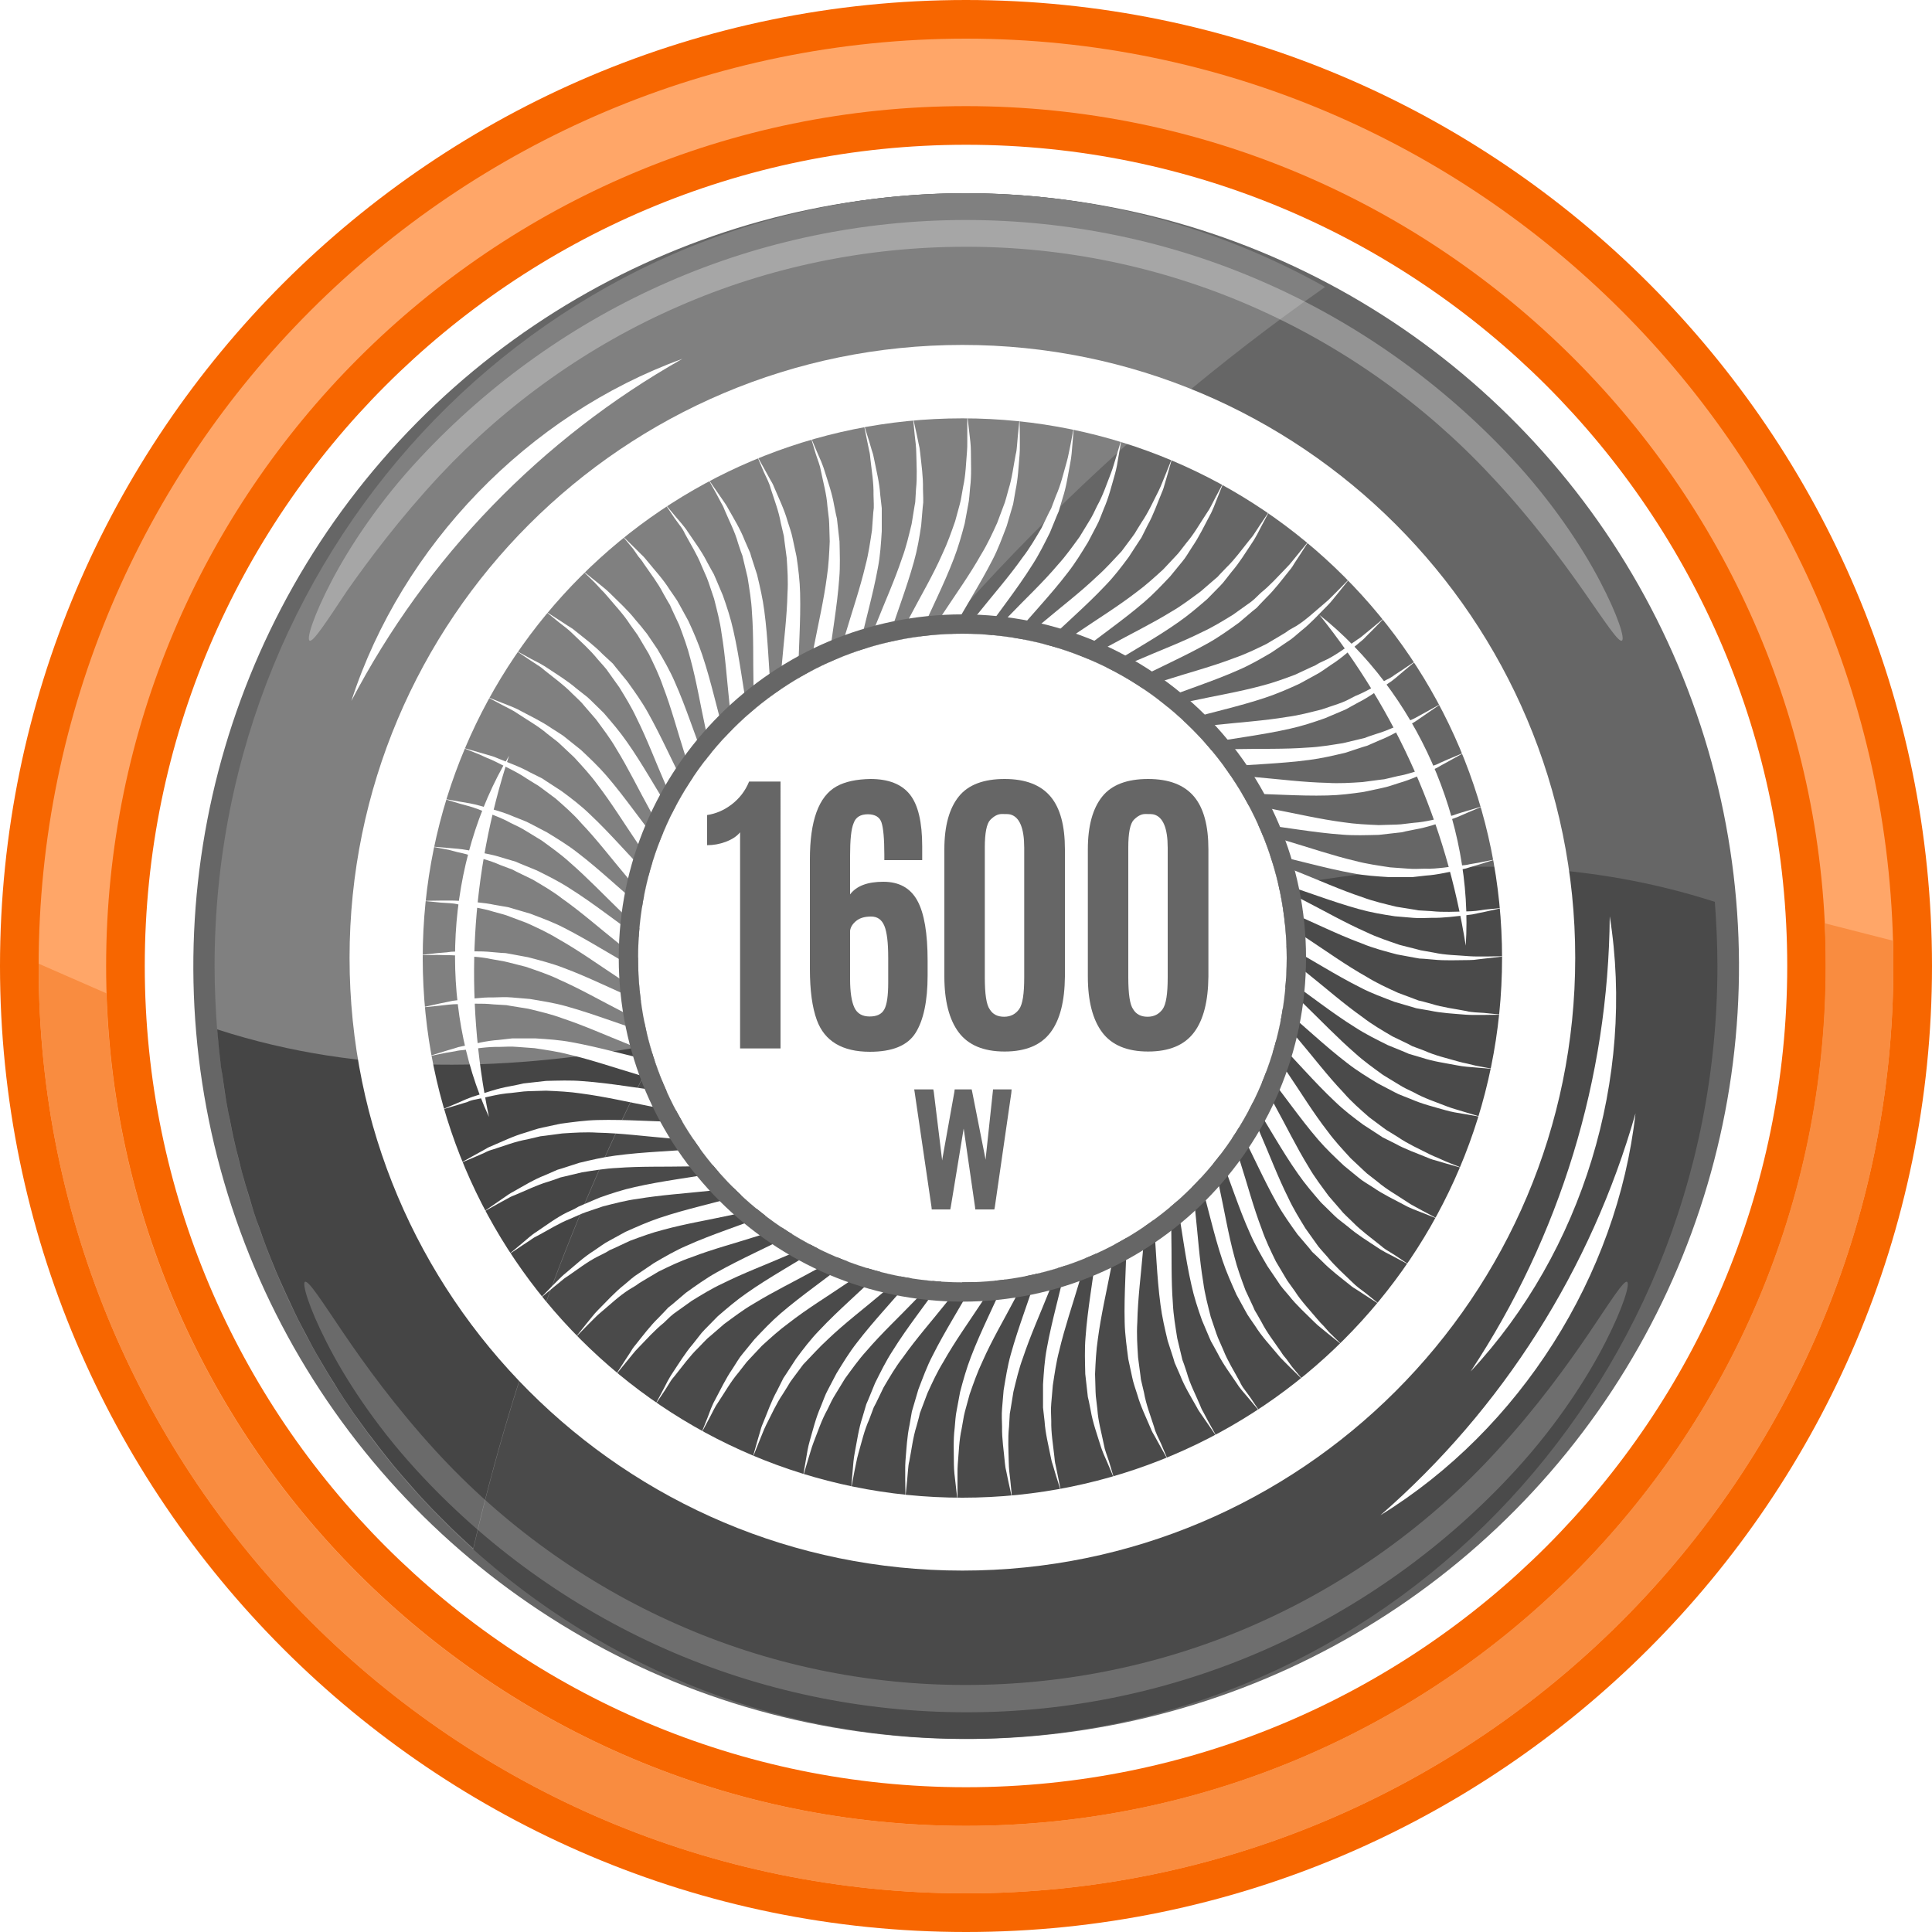 <?xml version="1.0" encoding="utf-8"?>
<!-- Generator: Adobe Illustrator 26.5.0, SVG Export Plug-In . SVG Version: 6.00 Build 0)  -->
<svg version="1.1" id="Layer_1" xmlns="http://www.w3.org/2000/svg" xmlns:xlink="http://www.w3.org/1999/xlink" x="0px" y="0px"
	 viewBox="0 0 75 75" style="enable-background:new 0 0 75 75;" xml:space="preserve">
<style type="text/css">
	.st0{fill:#FFFFFF;}
	.st1{fill:#666666;}
	.st2{fill:#4A4A4A;}
	.st3{fill:#808080;}
	.st4{opacity:0.3;}
	.st5{fill:#454545;}
	.st6{opacity:0.2;}
	.st7{fill:#F76600;}
	.st8{fill:#FFA668;}
	.st9{fill:#F98C40;}
	.st10{fill:#414042;}
	.st11{fill:#00A4E5;}
	.st12{fill:url(#SVGID_1_);}
	.st13{clip-path:url(#SVGID_00000023253181679103586840000003465320741843807415_);}
	.st14{fill:none;stroke:#58595B;stroke-width:0.473;stroke-miterlimit:10;}
	.st15{fill:url(#SVGID_00000150788683241201680870000015380092029154870715_);}
	.st16{fill:url(#SVGID_00000013885061861569716790000004364119598853190538_);}
	.st17{fill:url(#SVGID_00000003814534539422751090000012292103444899978907_);}
	.st18{filter:url(#Adobe_OpacityMaskFilter);}
	.st19{fill:url(#SVGID_00000076581376159746474290000018065678452082925203_);}
	.st20{mask:url(#SVGID_00000041980009095161375500000014297348941490964398_);}
	.st21{fill:url(#SVGID_00000002359033085250421490000016520732598981034919_);}
	.st22{filter:url(#Adobe_OpacityMaskFilter_00000150818235160019161380000003051927011556740760_);}
	.st23{fill:url(#SVGID_00000112606720211655296440000012988448834834317441_);}
	.st24{mask:url(#SVGID_00000029026455754207662980000003104903132423145642_);}
	.st25{fill:url(#SVGID_00000124872262566489573650000013730193862186529196_);}
	.st26{filter:url(#Adobe_OpacityMaskFilter_00000035495001325954795630000017734368759033264774_);}
	.st27{fill:url(#SVGID_00000180325092480918168720000017228718570576969663_);}
	.st28{mask:url(#SVGID_00000064350633276726742720000006585769491225317006_);}
	.st29{fill:url(#SVGID_00000134953050875599520450000016492627414230511529_);}
	.st30{filter:url(#Adobe_OpacityMaskFilter_00000059276110806774441140000001062686863826228875_);}
	.st31{fill:url(#SVGID_00000142153620879748477550000010665587855125870481_);}
	.st32{mask:url(#SVGID_00000075841413681935241940000017139599716846316167_);}
	.st33{clip-path:url(#SVGID_00000101094437893230240050000006864036917742858411_);}
	.st34{fill:#DCDDDE;}
	.st35{fill:#C7C9CA;}
	.st36{fill:#B2B4B6;}
	.st37{fill:#FFFFFF;stroke:#4A4A4A;stroke-width:1.011;stroke-miterlimit:10;}
	.st38{fill:none;stroke:#FFFFFF;stroke-width:0.5;stroke-miterlimit:10;}
</style>
<g>
	<g>
		<g>
			
				<ellipse transform="matrix(0.988 -0.156 0.156 0.988 -5.384 6.3)" class="st0" cx="37.5" cy="37.5" rx="33.19" ry="33.19"/>
			<g>
				<ellipse transform="matrix(0.189 -0.982 0.982 0.189 -6.406 67.245)" class="st1" cx="37.5" cy="37.5" rx="30" ry="30"/>
				<path class="st1" d="M66.57,35.01C65.34,19.61,52.79,7.5,37.5,7.5c-16.11,0-29.17,13.43-29.17,30c0,0.84,0.04,1.67,0.1,2.49
					C27.74,46.21,47.26,28.79,66.57,35.01z"/>
				<path class="st2" d="M8.43,39.99C9.66,55.39,22.21,67.5,37.5,67.5c16.11,0,29.17-13.43,29.17-30c0-0.84-0.04-1.67-0.1-2.49
					C47.26,28.79,27.74,46.21,8.43,39.99z"/>
				<path class="st3" d="M51.44,11.14C47.3,8.82,42.55,7.5,37.5,7.5c-16.11,0-29.17,13.43-29.17,30c0,0.84,0.04,1.67,0.1,2.49
					c0.64,8.03,4.36,15.16,9.94,20.16C23.01,39.98,35.03,22.65,51.44,11.14z"/>
				<g class="st4">
					<path class="st0" d="M12.02,24.87c-0.13-0.06,0.15-0.97,0.85-2.31c0.7-1.34,1.87-3.12,3.46-4.81c2.7-2.89,5.99-5.23,9.62-6.81
						c3.63-1.59,7.59-2.4,11.54-2.4c3.96,0,7.92,0.81,11.54,2.4c3.63,1.58,6.92,3.92,9.62,6.81c1.59,1.7,2.76,3.47,3.46,4.81
						c0.71,1.35,0.98,2.25,0.85,2.31c-0.13,0.07-0.64-0.71-1.49-1.93c-0.85-1.21-2.06-2.85-3.6-4.48c-2.6-2.79-5.78-5.04-9.28-6.57
						c-3.5-1.53-7.31-2.32-11.12-2.31c-3.82,0-7.63,0.78-11.12,2.31c-3.5,1.52-6.67,3.78-9.28,6.57c-1.53,1.64-2.75,3.27-3.6,4.48
						C12.66,24.16,12.15,24.94,12.02,24.87z"/>
				</g>
				<path class="st5" d="M8.66,41.93c0.05,0.32,0.09,0.65,0.15,0.97c0.03,0.18,0.07,0.37,0.11,0.55c0.06,0.29,0.11,0.58,0.18,0.87
					c0.04,0.19,0.09,0.38,0.14,0.57c0.07,0.28,0.13,0.55,0.21,0.82c0.05,0.19,0.11,0.38,0.17,0.57c0.08,0.27,0.16,0.53,0.24,0.8
					c0.06,0.19,0.13,0.38,0.2,0.56c0.09,0.26,0.18,0.52,0.28,0.78c0.07,0.19,0.15,0.37,0.22,0.55c0.1,0.26,0.21,0.51,0.32,0.76
					c0.08,0.18,0.16,0.36,0.24,0.53c0.12,0.25,0.23,0.5,0.35,0.75c0.08,0.17,0.17,0.34,0.26,0.51c0.13,0.25,0.26,0.49,0.39,0.74
					c0.09,0.16,0.18,0.33,0.28,0.49c0.14,0.24,0.28,0.48,0.43,0.72c0.1,0.16,0.2,0.31,0.29,0.47c0.15,0.24,0.31,0.48,0.47,0.71
					c0.1,0.15,0.2,0.3,0.31,0.44c0.17,0.23,0.33,0.47,0.51,0.69c0.11,0.14,0.21,0.28,0.32,0.42c0.18,0.23,0.36,0.46,0.54,0.68
					c0.11,0.13,0.22,0.26,0.33,0.39c0.19,0.22,0.39,0.44,0.58,0.66c0.11,0.12,0.22,0.25,0.34,0.37c0.2,0.22,0.41,0.43,0.62,0.64
					c0.11,0.11,0.23,0.23,0.34,0.34c0.22,0.21,0.44,0.42,0.66,0.62c0.08,0.07,0.15,0.14,0.23,0.21c1.59-6.91,4.05-13.49,7.25-19.61
					c-5.74,1.08-11.48,1.31-17.19-0.54c0.04,0.49,0.09,0.98,0.15,1.47C8.61,41.61,8.64,41.77,8.66,41.93z"/>
				<g class="st6">
					<path class="st0" d="M63.16,49.76c0.13,0.06-0.14,0.98-0.84,2.35c-0.7,1.37-1.86,3.18-3.45,4.92c-2.7,2.96-6.02,5.35-9.69,6.98
						c-3.67,1.63-7.68,2.47-11.68,2.46c-4.01,0-8.02-0.84-11.68-2.46c-3.67-1.62-6.99-4.02-9.69-6.98
						c-1.59-1.74-2.76-3.55-3.45-4.92c-0.7-1.37-0.96-2.29-0.84-2.35c0.14-0.06,0.64,0.73,1.48,1.97c0.84,1.24,2.05,2.91,3.59,4.59
						c2.61,2.85,5.81,5.16,9.34,6.72c3.53,1.57,7.39,2.38,11.26,2.37c3.86,0,7.73-0.8,11.26-2.37c3.53-1.56,6.74-3.87,9.34-6.72
						c1.54-1.67,2.75-3.35,3.59-4.59C62.53,50.5,63.03,49.7,63.16,49.76z"/>
				</g>
			</g>
			<g>
				<path class="st7" d="M37.5,75C16.82,75,0,58.18,0,37.5S16.82,0,37.5,0S75,16.82,75,37.5S58.18,75,37.5,75z M37.5,5.62
					c-17.58,0-31.88,14.3-31.88,31.88s14.3,31.88,31.88,31.88s31.88-14.3,31.88-31.88S55.08,5.62,37.5,5.62z"/>
			</g>
			<g>
				<path class="st8" d="M37.5,73.5c-19.85,0-36-16.15-36-36s16.15-36,36-36s36,16.15,36,36S57.35,73.5,37.5,73.5z M37.5,4.12
					C19.1,4.12,4.12,19.1,4.12,37.5S19.1,70.88,37.5,70.88S70.88,55.9,70.88,37.5S55.9,4.12,37.5,4.12z"/>
			</g>
			<path class="st9" d="M70.83,35.84c0.03,0.55,0.04,1.11,0.04,1.66c0,18.4-14.97,33.38-33.38,33.38c-18.05,0-32.8-14.4-33.36-32.32
				L1.5,37.41c0,0.03,0,0.06,0,0.09c0,19.85,16.15,36,36,36s36-16.15,36-36c0-0.33,0-0.65-0.01-0.98L70.83,35.84z"/>
		</g>
		<g>
			<path class="st0" d="M37.36,13.39c-13.14,0-23.79,10.65-23.79,23.79c0,13.14,10.65,23.79,23.79,23.79
				c13.14,0,23.79-10.65,23.79-23.79C61.15,24.04,50.5,13.39,37.36,13.39z M37.36,58.14c-11.57,0-20.95-9.38-20.95-20.95
				c0-11.57,9.38-20.95,20.95-20.95c11.57,0,20.95,9.38,20.95,20.95C58.31,48.75,48.93,58.14,37.36,58.14z"/>
			<g>
				<path class="st0" d="M27.98,19.49c0.06,0.1,0.11,0.2,0.15,0.31c0.18,0.43,0.4,0.84,0.52,1.28l0.11,0.33l0.06,0.16l0.04,0.17
					l0.16,0.67c0.07,0.45,0.15,0.9,0.17,1.36c0.07,0.91,0.04,1.84,0.06,2.78c0,0.32,0.02,0.64,0.05,0.96
					c0.21-0.17,0.42-0.34,0.64-0.5c-0.1-1.07-0.12-2.18-0.27-3.3c-0.06-0.47-0.17-0.94-0.28-1.4l-0.22-0.68l-0.05-0.17l-0.07-0.16
					l-0.14-0.32c-0.17-0.44-0.42-0.84-0.65-1.25c-0.05-0.1-0.12-0.2-0.19-0.3l-0.2-0.29l-0.4-0.58l0.34,0.61L27.98,19.49z"/>
				<path class="st0" d="M24.78,21.6c0.08,0.09,0.15,0.18,0.21,0.28c0.26,0.38,0.55,0.75,0.76,1.16l0.17,0.3l0.09,0.15l0.07,0.16
					l0.29,0.62c0.16,0.43,0.32,0.86,0.43,1.3c0.24,0.88,0.39,1.8,0.59,2.72c0.06,0.31,0.14,0.62,0.23,0.93
					c0.17-0.21,0.35-0.41,0.53-0.61c-0.31-1.03-0.53-2.12-0.89-3.19c-0.15-0.45-0.34-0.89-0.54-1.32l-0.34-0.62l-0.09-0.16
					l-0.1-0.15l-0.2-0.29c-0.25-0.4-0.58-0.75-0.87-1.11c-0.07-0.09-0.15-0.18-0.24-0.26l-0.25-0.25l-0.5-0.49l0.45,0.54L24.78,21.6
					z"/>
				<path class="st0" d="M26.41,20.42c0.07,0.09,0.13,0.19,0.18,0.3c0.22,0.41,0.47,0.8,0.64,1.23l0.14,0.32l0.07,0.16l0.06,0.16
					l0.22,0.65c0.11,0.44,0.23,0.88,0.29,1.34c0.15,0.9,0.21,1.83,0.31,2.76c0.03,0.32,0.08,0.64,0.13,0.95
					c0.19-0.19,0.39-0.37,0.59-0.55c-0.2-1.06-0.32-2.16-0.57-3.26c-0.1-0.46-0.25-0.92-0.41-1.37l-0.28-0.66l-0.07-0.16l-0.09-0.16
					l-0.17-0.31c-0.21-0.42-0.5-0.8-0.76-1.19c-0.06-0.1-0.14-0.19-0.21-0.28l-0.23-0.27l-0.45-0.54l0.39,0.58L26.41,20.42z"/>
				<path class="st0" d="M29.8,18.64c0.05,0.11,0.09,0.21,0.12,0.33c0.14,0.44,0.31,0.87,0.39,1.33l0.08,0.34l0.04,0.17l0.02,0.17
					l0.09,0.68c0.03,0.46,0.06,0.91,0.03,1.37c-0.02,0.92-0.14,1.83-0.22,2.77c-0.03,0.32-0.05,0.64-0.05,0.96
					c0.22-0.15,0.45-0.29,0.69-0.43c0-1.08,0.1-2.18,0.07-3.31c-0.01-0.47-0.07-0.95-0.14-1.42l-0.15-0.7l-0.04-0.17l-0.05-0.17
					l-0.11-0.34c-0.13-0.46-0.34-0.88-0.52-1.31c-0.04-0.11-0.1-0.21-0.16-0.31l-0.17-0.31l-0.34-0.61l0.27,0.64L29.8,18.64z"/>
				<path class="st0" d="M33.67,25.15c0.26-0.08,0.52-0.15,0.78-0.21c0.32-1.03,0.73-2.06,1.03-3.14c0.13-0.46,0.21-0.93,0.28-1.4
					l0.06-0.71l0.02-0.18l0-0.18l-0.01-0.35c0.01-0.47-0.06-0.94-0.11-1.41c-0.01-0.12-0.03-0.23-0.06-0.35l-0.07-0.34l-0.15-0.68
					l0.07,0.7l0.04,0.35c0.01,0.12,0.02,0.23,0.02,0.35c0.01,0.46,0.04,0.93-0.01,1.38l-0.02,0.34l-0.01,0.17l-0.03,0.17l-0.11,0.68
					c-0.11,0.45-0.21,0.89-0.37,1.32c-0.29,0.87-0.67,1.71-1.02,2.59C33.87,24.54,33.76,24.84,33.67,25.15z"/>
				<path class="st0" d="M31.78,17.95c0.04,0.11,0.07,0.22,0.09,0.34c0.09,0.45,0.22,0.9,0.25,1.36l0.04,0.34l0.02,0.17l0.01,0.17
					l0.02,0.69c-0.02,0.46-0.04,0.91-0.11,1.37c-0.12,0.91-0.33,1.81-0.51,2.74c-0.06,0.31-0.11,0.63-0.15,0.95
					c0.24-0.13,0.48-0.25,0.73-0.36c0.12-1.07,0.33-2.16,0.41-3.28c0.04-0.47,0.02-0.95,0.01-1.42l-0.08-0.71l-0.02-0.18l-0.04-0.17
					l-0.07-0.35c-0.08-0.47-0.24-0.91-0.38-1.36c-0.03-0.11-0.08-0.22-0.12-0.33l-0.14-0.32l-0.27-0.64l0.2,0.67L31.78,17.95z"/>
				<path class="st0" d="M34.89,24.84c0.26-0.05,0.53-0.09,0.8-0.13c0.42-0.99,0.94-1.98,1.34-3.03c0.17-0.44,0.3-0.9,0.42-1.36
					l0.13-0.7l0.03-0.17l0.02-0.18l0.03-0.35c0.06-0.47,0.03-0.94,0.03-1.41c0-0.12-0.01-0.23-0.02-0.35l-0.04-0.35l-0.08-0.7l0,0.7
					l0,0.35c0,0.12,0,0.23-0.01,0.35c-0.04,0.46-0.05,0.93-0.15,1.38l-0.06,0.34l-0.03,0.17l-0.04,0.17l-0.18,0.66
					c-0.15,0.43-0.3,0.86-0.5,1.28c-0.37,0.84-0.84,1.63-1.28,2.47C35.16,24.25,35.02,24.54,34.89,24.84z"/>
				<path class="st0" d="M33.85,20.59c-0.07,0.45-0.13,0.9-0.25,1.35c-0.21,0.89-0.51,1.76-0.78,2.67c-0.09,0.3-0.17,0.62-0.24,0.93
					c0.25-0.1,0.5-0.2,0.76-0.28c0.22-1.06,0.54-2.12,0.74-3.22c0.09-0.47,0.12-0.94,0.15-1.42l0-0.71l0-0.18l-0.02-0.18l-0.04-0.35
					c-0.03-0.47-0.15-0.93-0.24-1.39c-0.02-0.12-0.05-0.23-0.09-0.34l-0.1-0.34l-0.21-0.67l0.14,0.69l0.07,0.34
					c0.03,0.11,0.04,0.23,0.05,0.34c0.05,0.46,0.13,0.92,0.12,1.38l0.01,0.34l0,0.17L33.9,19.9L33.85,20.59z"/>
				<path class="st0" d="M20.87,25.82c0.1,0.06,0.19,0.13,0.28,0.21c0.36,0.29,0.74,0.56,1.06,0.89l0.25,0.24l0.12,0.12l0.11,0.13
					l0.45,0.52c0.27,0.37,0.55,0.73,0.78,1.13c0.48,0.78,0.88,1.61,1.34,2.44c0.15,0.28,0.31,0.55,0.49,0.82
					c0.1-0.25,0.22-0.49,0.34-0.73c-0.59-0.9-1.11-1.88-1.76-2.8c-0.27-0.39-0.58-0.75-0.89-1.11l-0.51-0.5l-0.13-0.12l-0.14-0.11
					l-0.28-0.22c-0.36-0.31-0.76-0.55-1.15-0.81c-0.1-0.07-0.2-0.12-0.3-0.18l-0.31-0.16L20,25.24l0.58,0.39L20.87,25.82z"/>
				<path class="st0" d="M18.22,31.3c0.11,0.03,0.22,0.07,0.33,0.11c0.43,0.17,0.87,0.31,1.28,0.54l0.31,0.15l0.15,0.08l0.15,0.09
					l0.59,0.36c0.37,0.27,0.74,0.53,1.08,0.84c0.69,0.6,1.33,1.27,2.01,1.93c0.23,0.22,0.47,0.44,0.72,0.64
					c0.02-0.27,0.06-0.54,0.1-0.8c-0.83-0.68-1.63-1.46-2.52-2.14c-0.37-0.29-0.78-0.54-1.19-0.79l-0.63-0.33l-0.16-0.08l-0.17-0.07
					l-0.33-0.13c-0.43-0.19-0.89-0.3-1.34-0.43c-0.11-0.03-0.23-0.06-0.34-0.08l-0.35-0.06l-0.69-0.12l0.67,0.2L18.22,31.3z"/>
				<path class="st0" d="M17.76,33.08c0.11,0.02,0.23,0.05,0.34,0.08c0.45,0.13,0.9,0.23,1.32,0.42l0.32,0.12l0.16,0.06l0.15,0.08
					l0.62,0.3c0.39,0.23,0.79,0.46,1.15,0.74c0.75,0.53,1.44,1.14,2.18,1.73c0.25,0.2,0.5,0.39,0.77,0.57c0,0,0,0,0,0
					c0-0.27,0.01-0.54,0.03-0.8c-0.89-0.61-1.75-1.31-2.71-1.91c-0.4-0.26-0.83-0.47-1.25-0.68l-0.66-0.27l-0.16-0.07l-0.17-0.05
					l-0.34-0.1c-0.45-0.15-0.92-0.21-1.38-0.3c-0.11-0.02-0.23-0.04-0.35-0.05l-0.35-0.03l-0.7-0.06l0.69,0.13L17.76,33.08z"/>
				<path class="st0" d="M18.9,29.42c0.11,0.04,0.21,0.09,0.32,0.14c0.41,0.21,0.84,0.4,1.22,0.66l0.29,0.18l0.15,0.09l0.14,0.1
					l0.55,0.41c0.34,0.3,0.69,0.6,0.99,0.95c0.63,0.66,1.19,1.4,1.8,2.12c0.2,0.24,0.42,0.48,0.65,0.71
					c0.05-0.27,0.11-0.53,0.18-0.79c-0.76-0.76-1.47-1.61-2.29-2.38c-0.34-0.33-0.72-0.62-1.1-0.9l-0.6-0.39l-0.15-0.1l-0.16-0.08
					l-0.32-0.16c-0.41-0.23-0.86-0.38-1.29-0.56c-0.11-0.05-0.22-0.08-0.33-0.11l-0.34-0.1l-0.67-0.19l0.65,0.26L18.9,29.42z"/>
				<path class="st0" d="M21.97,24.37c0.09,0.07,0.18,0.15,0.26,0.23c0.33,0.32,0.68,0.63,0.97,0.99l0.23,0.26l0.11,0.13l0.1,0.14
					l0.4,0.56c0.24,0.39,0.48,0.78,0.67,1.19c0.41,0.82,0.73,1.68,1.11,2.55c0.12,0.29,0.26,0.58,0.41,0.87
					c0.13-0.24,0.26-0.47,0.4-0.7c-0.5-0.95-0.94-1.97-1.49-2.95c-0.23-0.41-0.51-0.8-0.79-1.19L23.9,25.9l-0.11-0.14l-0.13-0.12
					L23.4,25.4c-0.33-0.34-0.71-0.62-1.07-0.91c-0.09-0.08-0.19-0.14-0.29-0.2l-0.29-0.19l-0.59-0.38l0.54,0.44L21.97,24.37z"/>
				<path class="st0" d="M23.34,22.89c0.08,0.08,0.16,0.16,0.24,0.26c0.3,0.36,0.62,0.69,0.87,1.08l0.2,0.28l0.1,0.14l0.09,0.15
					l0.35,0.59c0.2,0.41,0.4,0.82,0.55,1.26c0.33,0.86,0.56,1.75,0.85,2.65c0.09,0.3,0.2,0.61,0.32,0.9
					c0.15-0.22,0.31-0.44,0.47-0.65c-0.41-1-0.73-2.06-1.19-3.09c-0.19-0.44-0.43-0.85-0.67-1.26l-0.4-0.59L25,24.46l-0.11-0.14
					l-0.23-0.27c-0.29-0.37-0.65-0.69-0.98-1.02c-0.08-0.08-0.17-0.16-0.26-0.23l-0.27-0.22l-0.55-0.44l0.5,0.49L23.34,22.89z"/>
				<path class="st0" d="M36.09,24.66c0.27-0.03,0.54-0.04,0.81-0.05c0.51-0.95,1.12-1.88,1.63-2.88c0.22-0.42,0.38-0.87,0.55-1.31
					l0.2-0.68l0.05-0.17l0.03-0.17l0.06-0.35c0.1-0.46,0.12-0.93,0.16-1.4c0.01-0.12,0.01-0.23,0.01-0.35l0-0.35l-0.01-0.7
					l-0.07,0.7l-0.03,0.35c-0.01,0.12-0.02,0.23-0.05,0.34c-0.09,0.46-0.14,0.92-0.28,1.36l-0.09,0.33l-0.05,0.17l-0.06,0.16
					l-0.24,0.64c-0.19,0.42-0.38,0.83-0.62,1.22c-0.45,0.8-0.99,1.55-1.51,2.34C36.42,24.1,36.25,24.38,36.09,24.66z"/>
				<path class="st0" d="M17.45,35.06c0.12,0.01,0.23,0.02,0.34,0.05c0.46,0.09,0.92,0.14,1.36,0.28l0.33,0.09l0.17,0.05l0.16,0.06
					l0.64,0.24c0.42,0.19,0.83,0.38,1.22,0.62c0.8,0.45,1.55,0.99,2.34,1.51c0.27,0.18,0.54,0.34,0.82,0.5
					c-0.03-0.27-0.04-0.54-0.05-0.81c-0.95-0.51-1.88-1.12-2.88-1.63c-0.42-0.22-0.87-0.38-1.31-0.55l-0.68-0.2l-0.17-0.05
					l-0.17-0.03l-0.35-0.06c-0.46-0.1-0.93-0.12-1.4-0.16c-0.12-0.01-0.23-0.01-0.35-0.01l-0.35,0l-0.7,0.01l0.7,0.07L17.45,35.06z"
					/>
				<path class="st0" d="M19.81,27.53c0.1,0.05,0.2,0.11,0.3,0.18c0.39,0.26,0.79,0.48,1.14,0.78l0.27,0.21l0.14,0.11l0.13,0.12
					l0.5,0.47c0.31,0.34,0.62,0.67,0.89,1.04c0.56,0.73,1.04,1.51,1.57,2.29c0.18,0.26,0.37,0.52,0.57,0.77
					c0.08-0.26,0.17-0.51,0.26-0.77c-0.68-0.84-1.3-1.76-2.03-2.61c-0.31-0.36-0.66-0.69-1-1.01L22,28.67l-0.14-0.11l-0.15-0.1
					l-0.3-0.19c-0.39-0.27-0.82-0.47-1.23-0.69c-0.1-0.06-0.21-0.1-0.32-0.15l-0.33-0.13l-0.65-0.26l0.62,0.33L19.81,27.53z"/>
				<path class="st0" d="M55.58,29.74c-0.44,0.14-0.87,0.31-1.33,0.39l-0.34,0.08l-0.17,0.04l-0.17,0.02l-0.68,0.09
					c-0.46,0.03-0.91,0.06-1.37,0.03c-0.92-0.02-1.83-0.14-2.77-0.22c-0.32-0.03-0.64-0.05-0.96-0.05c0.15,0.22,0.29,0.45,0.43,0.69
					c1.08,0,2.18,0.1,3.31,0.07c0.47-0.01,0.95-0.07,1.42-0.14l0.7-0.15l0.17-0.04l0.17-0.05l0.34-0.11
					c0.46-0.13,0.88-0.34,1.31-0.52c0.11-0.04,0.21-0.1,0.31-0.16l0.31-0.17l0.61-0.34l-0.64,0.27l-0.32,0.14
					C55.8,29.67,55.69,29.71,55.58,29.74z"/>
				<path class="st0" d="M56.25,31.69c-0.45,0.09-0.9,0.22-1.36,0.25l-0.34,0.04L54.38,32l-0.17,0.01l-0.69,0.02
					c-0.46-0.02-0.91-0.04-1.37-0.11c-0.91-0.12-1.81-0.33-2.74-0.51c-0.31-0.06-0.63-0.11-0.95-0.15c0.13,0.24,0.25,0.48,0.36,0.73
					c1.07,0.12,2.16,0.33,3.28,0.41c0.47,0.04,0.95,0.02,1.42,0.01l0.71-0.08l0.18-0.02l0.17-0.04l0.35-0.07
					c0.47-0.08,0.91-0.24,1.36-0.38c0.11-0.03,0.22-0.08,0.33-0.12l0.32-0.14l0.64-0.27l-0.67,0.2l-0.33,0.1
					C56.48,31.63,56.37,31.67,56.25,31.69z"/>
				<path class="st0" d="M53.46,28.48l-0.33,0.11l-0.16,0.06l-0.17,0.04l-0.67,0.16c-0.45,0.07-0.9,0.15-1.36,0.17
					c-0.91,0.07-1.84,0.04-2.78,0.06c-0.32,0-0.64,0.02-0.96,0.05c0.17,0.21,0.34,0.42,0.5,0.64c1.07-0.1,2.18-0.12,3.3-0.27
					c0.47-0.06,0.94-0.17,1.4-0.28L52.9,29l0.17-0.05l0.16-0.07l0.32-0.14c0.44-0.17,0.84-0.42,1.25-0.65
					c0.1-0.05,0.2-0.12,0.3-0.19l0.29-0.2l0.58-0.4l-0.61,0.34l-0.31,0.17c-0.1,0.06-0.2,0.11-0.31,0.15
					C54.31,28.14,53.9,28.35,53.46,28.48z"/>
				<path class="st0" d="M37.36,24.6C37.36,24.6,37.36,24.6,37.36,24.6c0.27,0,0.54,0.01,0.81,0.03c0.61-0.89,1.31-1.75,1.91-2.71
					c0.26-0.4,0.47-0.83,0.68-1.25l0.27-0.66l0.07-0.16l0.05-0.17l0.1-0.34c0.15-0.45,0.21-0.92,0.3-1.38
					c0.02-0.11,0.04-0.23,0.05-0.35l0.03-0.35l0.06-0.7l-0.13,0.69l-0.07,0.34c-0.02,0.11-0.05,0.23-0.08,0.34
					c-0.13,0.45-0.23,0.9-0.42,1.32l-0.12,0.32l-0.06,0.16l-0.08,0.15l-0.3,0.62c-0.23,0.39-0.46,0.79-0.74,1.15
					c-0.53,0.75-1.14,1.44-1.73,2.18C37.73,24.07,37.54,24.33,37.36,24.6z"/>
				<path class="st0" d="M57.05,33.55c-0.11,0.03-0.23,0.04-0.34,0.05c-0.46,0.05-0.92,0.13-1.38,0.12l-0.34,0.01l-0.17,0
					l-0.17-0.01l-0.69-0.05c-0.45-0.07-0.9-0.13-1.35-0.25c-0.89-0.21-1.76-0.51-2.67-0.78c-0.3-0.09-0.62-0.17-0.93-0.24
					c0.1,0.25,0.2,0.5,0.28,0.76c1.06,0.22,2.12,0.54,3.22,0.74c0.47,0.09,0.94,0.12,1.42,0.15l0.71,0l0.18,0l0.18-0.02l0.35-0.04
					c0.47-0.03,0.93-0.15,1.39-0.24c0.12-0.02,0.23-0.05,0.34-0.09l0.34-0.1l0.67-0.21l-0.69,0.14L57.05,33.55z"/>
				<path class="st0" d="M54.23,37.05l0.7,0.13l0.17,0.03l0.18,0.01l0.35,0.03c0.47,0.05,0.94,0.02,1.41,0.02
					c0.12,0,0.23-0.01,0.35-0.03l0.35-0.04l0.7-0.08l-0.7,0.01l-0.35,0c-0.12,0-0.23,0-0.35-0.01c-0.46-0.04-0.93-0.04-1.38-0.14
					l-0.34-0.06l-0.17-0.03L55,36.85l-0.67-0.17c-0.43-0.15-0.87-0.29-1.28-0.49c-0.84-0.37-1.64-0.83-2.48-1.26
					c-0.29-0.15-0.59-0.29-0.9-0.42c0.06,0.26,0.11,0.53,0.15,0.8c1.01,0.41,2,0.93,3.06,1.32C53.31,36.81,53.78,36.93,54.23,37.05z
					"/>
				<path class="st0" d="M57.3,35.36c-0.12,0.01-0.23,0.02-0.35,0.02c-0.46,0.01-0.93,0.04-1.38-0.01l-0.34-0.02l-0.17-0.01
					l-0.17-0.03l-0.68-0.11c-0.45-0.11-0.89-0.21-1.32-0.37c-0.87-0.29-1.71-0.67-2.59-1.02c-0.29-0.12-0.6-0.23-0.9-0.33
					c0.08,0.26,0.15,0.52,0.21,0.78c1.03,0.32,2.06,0.73,3.14,1.03c0.46,0.13,0.93,0.21,1.4,0.28l0.71,0.06l0.18,0.01l0.18,0
					l0.35-0.01c0.47,0.01,0.94-0.06,1.41-0.11c0.12-0.01,0.23-0.03,0.35-0.06l0.34-0.07l0.68-0.15l-0.7,0.07L57.3,35.36z"/>
				<path class="st0" d="M52.28,27.19l-0.16,0.07l-0.16,0.06l-0.65,0.22c-0.44,0.11-0.88,0.23-1.34,0.29
					c-0.9,0.15-1.83,0.21-2.76,0.31c-0.32,0.03-0.64,0.08-0.95,0.13c0.19,0.19,0.37,0.39,0.55,0.59c1.06-0.2,2.16-0.32,3.26-0.57
					c0.46-0.1,0.92-0.25,1.37-0.41l0.66-0.28l0.16-0.07l0.16-0.09l0.31-0.17c0.42-0.21,0.8-0.5,1.19-0.76
					c0.1-0.06,0.19-0.14,0.28-0.21l0.27-0.23l0.54-0.45l-0.58,0.39l-0.29,0.19c-0.09,0.07-0.19,0.13-0.3,0.18
					c-0.41,0.22-0.8,0.47-1.23,0.64L52.28,27.19z"/>
				<path class="st0" d="M42.58,22.38c-0.66,0.63-1.4,1.19-2.12,1.8c-0.24,0.2-0.48,0.42-0.71,0.65c0.27,0.05,0.53,0.11,0.79,0.18
					c0.76-0.76,1.61-1.47,2.38-2.29c0.33-0.34,0.62-0.72,0.9-1.1l0.39-0.6l0.1-0.15l0.08-0.16l0.16-0.32
					c0.23-0.41,0.38-0.86,0.56-1.29c0.05-0.11,0.08-0.22,0.11-0.33l0.1-0.34l0.19-0.67l-0.26,0.65l-0.13,0.32
					c-0.04,0.11-0.09,0.21-0.14,0.32c-0.21,0.41-0.4,0.84-0.66,1.22l-0.18,0.29l-0.09,0.15l-0.1,0.14l-0.41,0.55
					C43.23,21.73,42.93,22.07,42.58,22.38z"/>
				<path class="st0" d="M39.15,23.93c-0.22,0.23-0.44,0.47-0.64,0.72c0.27,0.02,0.54,0.06,0.8,0.1c0.68-0.83,1.46-1.63,2.14-2.52
					c0.29-0.37,0.54-0.78,0.79-1.19l0.33-0.63l0.08-0.16l0.07-0.17l0.13-0.33c0.19-0.43,0.3-0.89,0.43-1.34
					c0.03-0.11,0.06-0.23,0.08-0.34l0.06-0.35l0.12-0.69l-0.2,0.67l-0.1,0.33c-0.03,0.11-0.07,0.22-0.11,0.33
					c-0.17,0.43-0.31,0.87-0.54,1.28l-0.15,0.31l-0.08,0.15l-0.09,0.15l-0.36,0.59c-0.27,0.37-0.53,0.74-0.84,1.08
					C40.48,22.62,39.8,23.25,39.15,23.93z"/>
				<path class="st0" d="M44.1,23c-0.73,0.56-1.51,1.04-2.29,1.57c-0.26,0.18-0.52,0.37-0.77,0.57c0.26,0.08,0.51,0.17,0.77,0.26
					c0.84-0.68,1.76-1.3,2.61-2.03c0.36-0.31,0.69-0.66,1.01-1l0.45-0.55l0.11-0.14l0.1-0.15l0.19-0.3
					c0.27-0.39,0.47-0.82,0.69-1.23c0.06-0.1,0.1-0.21,0.15-0.32l0.13-0.33l0.26-0.65l-0.33,0.62l-0.16,0.31
					c-0.05,0.1-0.11,0.2-0.18,0.3c-0.26,0.39-0.48,0.79-0.78,1.14l-0.21,0.27l-0.11,0.14l-0.12,0.13l-0.47,0.5
					C44.81,22.42,44.47,22.73,44.1,23z"/>
				<path class="st0" d="M47.26,22.4l-0.13,0.11l-0.52,0.45c-0.37,0.27-0.73,0.55-1.13,0.78c-0.78,0.48-1.61,0.88-2.44,1.34
					c-0.28,0.15-0.55,0.31-0.82,0.49c0.25,0.1,0.49,0.22,0.73,0.34c0.9-0.59,1.88-1.11,2.8-1.76c0.39-0.27,0.75-0.58,1.11-0.89
					l0.5-0.51l0.12-0.13l0.11-0.14l0.22-0.28c0.31-0.36,0.55-0.76,0.81-1.15c0.07-0.1,0.12-0.2,0.18-0.3l0.16-0.31l0.33-0.62
					l-0.39,0.58l-0.19,0.29c-0.06,0.1-0.13,0.19-0.21,0.28c-0.29,0.36-0.56,0.74-0.89,1.06l-0.24,0.25L47.26,22.4z"/>
				<path class="st0" d="M50.04,24.46l-0.14,0.1l-0.15,0.09l-0.59,0.35c-0.41,0.2-0.82,0.4-1.26,0.55
					c-0.86,0.33-1.75,0.56-2.65,0.85c-0.3,0.09-0.61,0.2-0.9,0.32c0.22,0.15,0.44,0.31,0.66,0.47c1-0.41,2.06-0.73,3.09-1.19
					c0.44-0.19,0.85-0.43,1.26-0.67l0.59-0.4l0.15-0.1l0.14-0.11l0.27-0.23c0.37-0.29,0.69-0.65,1.02-0.98
					c0.08-0.08,0.16-0.17,0.23-0.26l0.22-0.27l0.44-0.55l-0.49,0.5l-0.25,0.25c-0.08,0.08-0.16,0.16-0.26,0.24
					c-0.36,0.3-0.69,0.62-1.08,0.87L50.04,24.46z"/>
				<path class="st0" d="M48.7,23.25l-0.13,0.11l-0.14,0.1l-0.56,0.4c-0.39,0.24-0.78,0.48-1.19,0.67
					c-0.82,0.41-1.68,0.73-2.55,1.11c-0.29,0.12-0.58,0.26-0.87,0.41c0.24,0.13,0.47,0.26,0.7,0.4c0.95-0.5,1.97-0.94,2.95-1.49
					c0.41-0.23,0.8-0.51,1.19-0.79l0.54-0.46l0.14-0.11l0.12-0.13l0.25-0.26c0.34-0.33,0.62-0.71,0.91-1.07
					c0.08-0.09,0.14-0.19,0.2-0.29l0.19-0.29l0.38-0.59l-0.44,0.54l-0.22,0.27c-0.07,0.09-0.15,0.18-0.23,0.26
					c-0.32,0.33-0.63,0.68-0.99,0.97L48.7,23.25z"/>
				<path class="st0" d="M51.21,25.74l-0.15,0.09L50.9,25.9l-0.62,0.29c-0.43,0.16-0.86,0.32-1.3,0.43
					c-0.88,0.24-1.8,0.39-2.72,0.59c-0.31,0.06-0.62,0.14-0.93,0.23c0.21,0.17,0.41,0.35,0.61,0.53c1.03-0.31,2.12-0.53,3.19-0.89
					c0.45-0.15,0.89-0.34,1.32-0.54l0.62-0.34l0.16-0.09l0.15-0.1l0.29-0.2c0.4-0.25,0.75-0.58,1.11-0.87
					c0.09-0.07,0.18-0.15,0.26-0.24l0.25-0.25l0.49-0.5l-0.54,0.45l-0.27,0.22c-0.09,0.08-0.18,0.15-0.28,0.21
					c-0.38,0.26-0.75,0.55-1.16,0.76L51.21,25.74z"/>
				<path class="st0" d="M53.85,48.54c-0.1-0.06-0.19-0.13-0.28-0.21c-0.36-0.29-0.74-0.56-1.06-0.89l-0.25-0.24l-0.12-0.12
					l-0.11-0.13l-0.45-0.52c-0.27-0.37-0.55-0.73-0.78-1.13c-0.48-0.78-0.88-1.61-1.34-2.44c-0.15-0.28-0.31-0.55-0.49-0.83
					c-0.1,0.25-0.22,0.49-0.34,0.74c0.59,0.9,1.11,1.88,1.76,2.8c0.27,0.39,0.58,0.75,0.89,1.11l0.51,0.5l0.13,0.12l0.14,0.11
					l0.28,0.22c0.36,0.31,0.76,0.55,1.15,0.81c0.1,0.07,0.2,0.12,0.3,0.18l0.31,0.16l0.62,0.33l-0.58-0.39L53.85,48.54z"/>
				<path class="st0" d="M46.74,54.87c-0.06-0.1-0.11-0.2-0.15-0.31c-0.18-0.43-0.4-0.84-0.52-1.28l-0.11-0.33l-0.06-0.16
					l-0.04-0.17l-0.16-0.67c-0.07-0.45-0.15-0.9-0.17-1.36c-0.07-0.91-0.04-1.84-0.06-2.78c0-0.32-0.02-0.64-0.05-0.96
					c-0.21,0.17-0.42,0.34-0.64,0.5c0.1,1.07,0.12,2.18,0.27,3.3c0.06,0.47,0.17,0.94,0.28,1.4l0.22,0.68l0.05,0.17l0.07,0.16
					l0.14,0.32c0.17,0.44,0.42,0.84,0.65,1.25c0.05,0.1,0.12,0.2,0.19,0.3l0.2,0.29l0.4,0.58l-0.34-0.61L46.74,54.87z"/>
				<path class="st0" d="M49.94,52.76c-0.08-0.09-0.15-0.18-0.21-0.28c-0.26-0.38-0.55-0.75-0.76-1.16l-0.17-0.3l-0.09-0.15
					l-0.07-0.16l-0.29-0.62c-0.16-0.43-0.32-0.86-0.43-1.3c-0.24-0.88-0.39-1.8-0.59-2.72c-0.06-0.31-0.14-0.62-0.23-0.93
					c-0.17,0.21-0.35,0.41-0.53,0.61c0.31,1.03,0.53,2.12,0.89,3.19c0.15,0.45,0.35,0.89,0.54,1.32l0.34,0.62l0.09,0.16l0.1,0.15
					l0.2,0.29c0.25,0.4,0.58,0.75,0.88,1.11c0.07,0.09,0.16,0.18,0.24,0.26l0.25,0.25l0.5,0.49l-0.45-0.54L49.94,52.76z"/>
				<path class="st0" d="M44.92,55.72c-0.05-0.11-0.09-0.21-0.12-0.33c-0.14-0.44-0.31-0.87-0.39-1.33l-0.08-0.34l-0.04-0.17
					l-0.02-0.17l-0.09-0.68c-0.03-0.46-0.06-0.91-0.03-1.37c0.02-0.92,0.14-1.83,0.22-2.77c0.03-0.32,0.04-0.64,0.05-0.96
					c-0.22,0.15-0.46,0.29-0.69,0.43c0,1.08-0.1,2.18-0.07,3.31c0.01,0.47,0.08,0.95,0.14,1.42l0.15,0.7l0.04,0.17l0.05,0.17
					l0.11,0.34c0.13,0.46,0.34,0.88,0.52,1.31c0.04,0.11,0.1,0.21,0.16,0.31l0.17,0.31l0.34,0.61l-0.27-0.64L44.92,55.72z"/>
				<path class="st0" d="M39.83,49.52c-0.26,0.05-0.53,0.09-0.8,0.13c-0.42,0.99-0.94,1.98-1.34,3.03c-0.17,0.44-0.3,0.9-0.42,1.36
					l-0.13,0.7l-0.03,0.17l-0.02,0.18l-0.03,0.35c-0.06,0.47-0.03,0.94-0.03,1.41c0,0.12,0.01,0.23,0.02,0.35l0.04,0.35l0.08,0.7
					l0-0.7l0-0.35c0-0.12,0-0.23,0.01-0.35c0.04-0.46,0.05-0.93,0.15-1.38l0.06-0.34l0.03-0.17l0.04-0.17l0.18-0.66
					c0.15-0.43,0.3-0.86,0.5-1.28c0.37-0.84,0.84-1.63,1.28-2.47C39.56,50.11,39.7,49.82,39.83,49.52z"/>
				<path class="st0" d="M41.06,49.22c-0.26,0.08-0.52,0.15-0.79,0.21c-0.32,1.03-0.73,2.06-1.03,3.14c-0.13,0.46-0.2,0.93-0.28,1.4
					l-0.06,0.71l-0.01,0.18l0,0.18l0.01,0.35c-0.01,0.47,0.07,0.94,0.11,1.41c0.01,0.12,0.03,0.23,0.06,0.35l0.07,0.34l0.15,0.68
					l-0.07-0.7l-0.04-0.35c-0.01-0.12-0.02-0.23-0.02-0.35c-0.01-0.46-0.04-0.93,0.01-1.38l0.02-0.34l0.01-0.17l0.03-0.17l0.11-0.68
					c0.11-0.45,0.21-0.89,0.37-1.32c0.29-0.87,0.67-1.71,1.02-2.59C40.85,49.82,40.96,49.52,41.06,49.22z"/>
				<path class="st0" d="M42.94,56.41c-0.04-0.11-0.07-0.22-0.09-0.34c-0.09-0.45-0.22-0.9-0.25-1.36l-0.04-0.34l-0.02-0.17
					l-0.01-0.17l-0.02-0.69c0.02-0.46,0.04-0.91,0.11-1.37c0.12-0.91,0.33-1.81,0.51-2.74c0.06-0.31,0.11-0.63,0.15-0.95
					c-0.24,0.13-0.48,0.25-0.73,0.36c-0.12,1.07-0.33,2.16-0.41,3.28c-0.04,0.47-0.02,0.95-0.01,1.42l0.08,0.71l0.02,0.18l0.04,0.17
					l0.07,0.35c0.08,0.47,0.24,0.91,0.38,1.36c0.03,0.11,0.08,0.22,0.12,0.33l0.14,0.32l0.27,0.64l-0.2-0.67L42.94,56.41z"/>
				<path class="st0" d="M40.87,53.78c0.07-0.45,0.13-0.9,0.25-1.35c0.21-0.89,0.51-1.76,0.78-2.67c0.09-0.3,0.17-0.62,0.24-0.93
					c-0.25,0.1-0.51,0.2-0.76,0.28c-0.22,1.05-0.54,2.12-0.74,3.22c-0.09,0.47-0.12,0.94-0.15,1.42l0,0.71l0,0.18l0.02,0.18
					l0.04,0.35c0.03,0.47,0.15,0.93,0.24,1.39c0.02,0.12,0.05,0.23,0.09,0.34l0.1,0.34l0.21,0.67l-0.14-0.69l-0.07-0.34
					c-0.03-0.11-0.04-0.23-0.05-0.34c-0.05-0.46-0.13-0.92-0.12-1.38l-0.01-0.34l0-0.17l0.01-0.17L40.87,53.78z"/>
				<path class="st0" d="M48.31,53.94c-0.07-0.09-0.13-0.19-0.18-0.3c-0.22-0.41-0.47-0.8-0.64-1.23l-0.14-0.32l-0.07-0.16
					l-0.06-0.16l-0.22-0.65c-0.11-0.44-0.23-0.88-0.29-1.34c-0.15-0.9-0.21-1.83-0.31-2.76c-0.03-0.32-0.08-0.64-0.13-0.95
					c-0.19,0.19-0.39,0.38-0.59,0.55c0.2,1.06,0.32,2.16,0.57,3.26c0.1,0.46,0.25,0.92,0.41,1.37l0.28,0.66l0.07,0.16l0.09,0.16
					l0.17,0.31c0.21,0.42,0.5,0.8,0.76,1.19c0.06,0.1,0.14,0.19,0.21,0.28l0.23,0.27l0.45,0.54l-0.39-0.58L48.31,53.94z"/>
				<path class="st0" d="M56.96,41.29c-0.11-0.02-0.23-0.05-0.34-0.08c-0.45-0.13-0.9-0.23-1.32-0.42l-0.32-0.12l-0.16-0.06
					l-0.15-0.08l-0.62-0.3c-0.39-0.23-0.79-0.46-1.15-0.74c-0.75-0.53-1.44-1.14-2.18-1.73c-0.25-0.2-0.51-0.39-0.77-0.57
					c0,0,0,0,0,0c0,0.27-0.01,0.54-0.03,0.8c0.89,0.61,1.75,1.31,2.7,1.9c0.4,0.26,0.83,0.47,1.25,0.68l0.66,0.27l0.16,0.07
					l0.17,0.05l0.34,0.1c0.45,0.15,0.92,0.21,1.38,0.3c0.11,0.02,0.23,0.04,0.35,0.05l0.35,0.03l0.7,0.06l-0.69-0.13L56.96,41.29z"
					/>
				<path class="st0" d="M51.38,51.47c-0.08-0.08-0.16-0.16-0.24-0.26c-0.3-0.36-0.62-0.69-0.87-1.08l-0.2-0.28l-0.1-0.14
					l-0.09-0.15l-0.35-0.59c-0.2-0.41-0.4-0.82-0.55-1.26c-0.33-0.86-0.56-1.75-0.85-2.65c-0.09-0.3-0.2-0.61-0.32-0.91
					c-0.15,0.22-0.31,0.44-0.47,0.66c0.41,1,0.73,2.06,1.19,3.08c0.19,0.44,0.43,0.85,0.67,1.26l0.4,0.59l0.1,0.15l0.11,0.14
					l0.23,0.27c0.29,0.37,0.65,0.69,0.98,1.02c0.08,0.08,0.17,0.16,0.26,0.23l0.27,0.22l0.55,0.44l-0.5-0.49L51.38,51.47z"/>
				<path class="st0" d="M57.27,39.3c-0.12-0.01-0.23-0.02-0.34-0.05c-0.46-0.09-0.92-0.14-1.36-0.28l-0.33-0.09l-0.17-0.04
					l-0.16-0.06l-0.64-0.24c-0.42-0.19-0.83-0.38-1.22-0.62c-0.8-0.45-1.55-0.99-2.34-1.51c-0.27-0.18-0.54-0.34-0.82-0.5
					c0.03,0.27,0.04,0.54,0.05,0.81c0.95,0.51,1.88,1.12,2.88,1.62c0.42,0.22,0.87,0.38,1.31,0.55l0.68,0.2l0.17,0.05l0.17,0.03
					l0.35,0.06c0.46,0.1,0.93,0.12,1.4,0.16c0.12,0.01,0.23,0.01,0.35,0.01l0.35,0l0.7-0.01l-0.7-0.07L57.27,39.3z"/>
				<path class="st0" d="M56.5,43.06c-0.11-0.03-0.22-0.07-0.33-0.11c-0.43-0.17-0.87-0.31-1.28-0.54l-0.31-0.15l-0.15-0.08
					l-0.15-0.09l-0.59-0.36c-0.37-0.27-0.74-0.53-1.08-0.84c-0.69-0.6-1.33-1.27-2.01-1.93c-0.23-0.22-0.47-0.44-0.72-0.64
					c-0.02,0.27-0.06,0.54-0.1,0.81c0.83,0.68,1.63,1.46,2.52,2.14c0.37,0.29,0.78,0.54,1.19,0.79l0.63,0.33l0.16,0.08l0.17,0.07
					l0.33,0.13c0.43,0.19,0.89,0.3,1.34,0.43c0.11,0.03,0.23,0.06,0.34,0.08l0.35,0.06l0.69,0.12l-0.67-0.2L56.5,43.06z"/>
				<path class="st0" d="M52.75,50c-0.09-0.07-0.18-0.15-0.26-0.23c-0.33-0.32-0.68-0.63-0.97-0.99l-0.23-0.26l-0.11-0.13l-0.1-0.14
					l-0.4-0.56c-0.24-0.39-0.48-0.78-0.67-1.19c-0.41-0.82-0.73-1.68-1.11-2.55c-0.12-0.29-0.26-0.58-0.41-0.87
					c-0.13,0.24-0.26,0.47-0.4,0.7c0.5,0.95,0.94,1.97,1.49,2.95c0.23,0.41,0.51,0.8,0.79,1.19l0.46,0.54l0.11,0.14l0.13,0.12
					l0.26,0.25c0.33,0.34,0.71,0.62,1.07,0.91c0.09,0.08,0.19,0.14,0.29,0.2l0.29,0.19l0.59,0.38l-0.54-0.44L52.75,50z"/>
				<path class="st0" d="M54.91,46.83c-0.1-0.05-0.2-0.11-0.3-0.18c-0.39-0.26-0.79-0.48-1.14-0.78l-0.27-0.21l-0.14-0.11
					l-0.13-0.12l-0.5-0.47c-0.31-0.34-0.62-0.67-0.89-1.04c-0.56-0.72-1.04-1.51-1.57-2.29c-0.18-0.26-0.37-0.52-0.57-0.77
					c-0.08,0.26-0.17,0.52-0.26,0.77c0.68,0.84,1.3,1.76,2.03,2.61c0.31,0.36,0.66,0.69,1,1.01l0.55,0.45l0.14,0.11l0.15,0.1
					l0.3,0.19c0.39,0.27,0.82,0.47,1.23,0.69c0.1,0.06,0.21,0.1,0.32,0.15l0.33,0.13l0.65,0.26l-0.62-0.33L54.91,46.83z"/>
				<path class="st0" d="M55.82,44.95c-0.11-0.04-0.21-0.09-0.32-0.14c-0.41-0.21-0.84-0.4-1.22-0.66l-0.29-0.18l-0.15-0.09
					l-0.14-0.1l-0.55-0.41c-0.34-0.3-0.69-0.6-0.99-0.95c-0.63-0.66-1.19-1.4-1.8-2.12c-0.2-0.24-0.42-0.48-0.65-0.71
					c-0.05,0.27-0.11,0.53-0.18,0.79c0.76,0.76,1.47,1.61,2.29,2.38c0.34,0.33,0.72,0.62,1.1,0.9l0.6,0.39l0.15,0.1l0.16,0.08
					l0.32,0.16c0.41,0.23,0.86,0.38,1.29,0.56c0.11,0.05,0.22,0.08,0.33,0.11l0.34,0.1l0.67,0.19l-0.65-0.26L55.82,44.95z"/>
				<path class="st0" d="M32.14,51.99c0.66-0.63,1.4-1.19,2.12-1.8c0.24-0.2,0.48-0.42,0.71-0.65c-0.27-0.05-0.53-0.11-0.79-0.18
					c-0.76,0.76-1.61,1.47-2.38,2.29c-0.33,0.34-0.62,0.72-0.9,1.1l-0.39,0.6l-0.1,0.15l-0.08,0.16l-0.16,0.32
					c-0.23,0.41-0.38,0.86-0.56,1.29c-0.05,0.11-0.08,0.22-0.11,0.33l-0.1,0.34l-0.19,0.67l0.26-0.65l0.13-0.32
					c0.04-0.11,0.09-0.21,0.14-0.32c0.21-0.41,0.4-0.84,0.66-1.22l0.18-0.29l0.09-0.15l0.1-0.14l0.41-0.55
					C31.5,52.64,31.8,52.3,32.14,51.99z"/>
				<path class="st0" d="M23.52,48.62l0.15-0.09l0.16-0.07l0.62-0.29c0.43-0.16,0.86-0.32,1.3-0.43c0.88-0.24,1.8-0.39,2.72-0.59
					c0.31-0.06,0.62-0.14,0.93-0.23c-0.21-0.17-0.41-0.35-0.61-0.53c-1.03,0.31-2.12,0.53-3.19,0.89c-0.45,0.15-0.89,0.35-1.32,0.54
					l-0.62,0.34l-0.16,0.09l-0.15,0.1l-0.29,0.2c-0.4,0.25-0.75,0.58-1.11,0.88c-0.09,0.07-0.18,0.16-0.26,0.24l-0.25,0.25
					l-0.49,0.5l0.54-0.45l0.27-0.22c0.09-0.08,0.18-0.15,0.28-0.21c0.38-0.26,0.75-0.55,1.16-0.76L23.52,48.62z"/>
				<path class="st0" d="M21.26,45.88l0.33-0.11l0.16-0.06l0.17-0.04l0.67-0.16c0.45-0.07,0.9-0.15,1.36-0.17
					c0.91-0.07,1.84-0.04,2.78-0.06c0.32,0,0.64-0.02,0.96-0.05c-0.17-0.21-0.34-0.42-0.5-0.64c-1.07,0.1-2.18,0.12-3.3,0.27
					c-0.47,0.06-0.94,0.17-1.4,0.28l-0.68,0.22l-0.17,0.05l-0.16,0.07l-0.32,0.14c-0.44,0.17-0.84,0.42-1.25,0.65
					c-0.1,0.05-0.2,0.12-0.3,0.19l-0.29,0.2l-0.58,0.4l0.61-0.34l0.31-0.17c0.1-0.06,0.2-0.11,0.31-0.15
					C20.41,46.22,20.82,46.01,21.26,45.88z"/>
				<path class="st0" d="M22.44,47.18l0.16-0.07l0.16-0.06l0.65-0.22c0.44-0.11,0.88-0.23,1.34-0.29c0.9-0.15,1.83-0.21,2.76-0.31
					c0.32-0.03,0.64-0.08,0.95-0.13c-0.19-0.19-0.38-0.39-0.55-0.59c-1.06,0.2-2.16,0.32-3.26,0.57c-0.46,0.1-0.92,0.25-1.37,0.41
					l-0.66,0.28l-0.16,0.07l-0.16,0.09L22,47.07c-0.42,0.21-0.8,0.5-1.19,0.76c-0.1,0.06-0.19,0.14-0.28,0.21l-0.27,0.23l-0.54,0.45
					l0.58-0.39l0.29-0.19c0.09-0.07,0.19-0.13,0.3-0.18c0.41-0.22,0.8-0.47,1.23-0.64L22.44,47.18z"/>
				<path class="st0" d="M19.14,44.62c0.44-0.14,0.87-0.31,1.33-0.39l0.34-0.08l0.17-0.04l0.17-0.02l0.68-0.09
					c0.46-0.03,0.91-0.06,1.37-0.03c0.92,0.02,1.83,0.14,2.77,0.22c0.32,0.03,0.64,0.04,0.96,0.05c-0.15-0.22-0.29-0.46-0.43-0.69
					c-1.08,0-2.18-0.1-3.31-0.07c-0.47,0.01-0.95,0.08-1.42,0.14l-0.7,0.15l-0.17,0.04l-0.17,0.05l-0.34,0.11
					c-0.46,0.13-0.88,0.34-1.31,0.52c-0.11,0.04-0.21,0.1-0.31,0.16l-0.31,0.17l-0.61,0.34l0.64-0.27l0.32-0.14
					C18.92,44.69,19.03,44.65,19.14,44.62z"/>
				<path class="st0" d="M17.42,39c0.12-0.01,0.23-0.02,0.35-0.02c0.46-0.01,0.93-0.04,1.38,0.01l0.34,0.02l0.17,0.01l0.17,0.03
					l0.68,0.11c0.45,0.11,0.89,0.21,1.32,0.37c0.87,0.29,1.71,0.67,2.59,1.02c0.29,0.12,0.6,0.23,0.9,0.33
					c-0.08-0.26-0.15-0.52-0.21-0.79c-1.03-0.32-2.06-0.73-3.14-1.03c-0.46-0.13-0.93-0.2-1.4-0.28l-0.71-0.06l-0.18-0.01l-0.18,0
					l-0.35,0.01c-0.47-0.01-0.94,0.07-1.41,0.11c-0.12,0.01-0.23,0.03-0.35,0.06l-0.34,0.07l-0.68,0.15l0.7-0.07L17.42,39z"/>
				<path class="st0" d="M18.47,42.68c0.45-0.09,0.9-0.22,1.36-0.25l0.34-0.04l0.17-0.02l0.17-0.01l0.69-0.02
					c0.46,0.02,0.91,0.04,1.37,0.11c0.91,0.12,1.81,0.33,2.74,0.51c0.31,0.06,0.63,0.11,0.95,0.15c-0.13-0.24-0.25-0.48-0.36-0.73
					c-1.07-0.12-2.16-0.33-3.28-0.41c-0.47-0.04-0.95-0.02-1.42-0.01l-0.71,0.08l-0.18,0.02l-0.17,0.04l-0.35,0.07
					c-0.47,0.08-0.91,0.24-1.36,0.38c-0.11,0.03-0.22,0.08-0.33,0.12l-0.32,0.14l-0.64,0.27l0.67-0.2l0.33-0.1
					C18.24,42.73,18.35,42.7,18.47,42.68z"/>
				<path class="st0" d="M17.67,40.81c0.11-0.03,0.23-0.04,0.34-0.05c0.46-0.05,0.92-0.13,1.38-0.12l0.34-0.01l0.17,0l0.17,0.01
					l0.68,0.05c0.45,0.07,0.9,0.13,1.35,0.25c0.89,0.21,1.76,0.51,2.67,0.78c0.3,0.09,0.62,0.17,0.93,0.24
					c-0.1-0.25-0.2-0.51-0.28-0.76c-1.05-0.22-2.12-0.54-3.22-0.74c-0.47-0.09-0.94-0.12-1.42-0.15l-0.71,0l-0.18,0l-0.18,0.02
					l-0.35,0.04c-0.47,0.03-0.93,0.15-1.39,0.24c-0.12,0.02-0.23,0.05-0.34,0.09l-0.34,0.1l-0.67,0.21l0.69-0.14L17.67,40.81z"/>
				<path class="st0" d="M17.33,37.08c0.12,0,0.23,0,0.35,0.01c0.46,0.04,0.93,0.04,1.38,0.14l0.34,0.06l0.17,0.03l0.17,0.04
					l0.67,0.17c0.43,0.15,0.87,0.29,1.28,0.49c0.84,0.37,1.64,0.83,2.48,1.26c0.28,0.14,0.56,0.28,0.86,0.4
					c-0.05-0.26-0.09-0.53-0.13-0.8c-1-0.41-1.98-0.92-3.03-1.31c-0.44-0.17-0.91-0.29-1.37-0.41l-0.7-0.13l-0.17-0.03l-0.18-0.01
					l-0.35-0.03c-0.47-0.05-0.94-0.02-1.41-0.02c-0.12,0-0.23,0.01-0.35,0.03L16.97,37l-0.7,0.08l0.7-0.01L17.33,37.08z"/>
				<path class="st0" d="M38.63,49.7c-0.27,0.03-0.54,0.04-0.81,0.05c-0.51,0.95-1.12,1.88-1.62,2.88
					c-0.22,0.42-0.38,0.87-0.55,1.31l-0.2,0.68l-0.05,0.17l-0.03,0.17l-0.06,0.35c-0.1,0.46-0.12,0.93-0.16,1.4
					c-0.01,0.12-0.01,0.23-0.01,0.35l0,0.35l0.01,0.7l0.07-0.7l0.03-0.35c0.01-0.12,0.02-0.23,0.05-0.34
					c0.09-0.46,0.14-0.92,0.28-1.36l0.09-0.33l0.04-0.17l0.06-0.16L36,54.09c0.19-0.42,0.38-0.83,0.62-1.22
					c0.45-0.8,0.99-1.55,1.51-2.34C38.3,50.26,38.47,49.99,38.63,49.7z"/>
				<path class="st0" d="M35.57,50.43c0.22-0.23,0.44-0.47,0.64-0.72c-0.27-0.02-0.54-0.06-0.81-0.1c-0.68,0.83-1.46,1.63-2.14,2.52
					c-0.29,0.37-0.54,0.78-0.79,1.19l-0.33,0.63l-0.08,0.16l-0.07,0.17l-0.13,0.33c-0.19,0.43-0.3,0.89-0.43,1.34
					c-0.03,0.11-0.06,0.23-0.08,0.34l-0.06,0.35l-0.12,0.69l0.2-0.67l0.1-0.33c0.03-0.11,0.07-0.22,0.11-0.33
					c0.17-0.43,0.31-0.87,0.54-1.28l0.15-0.31l0.08-0.15l0.09-0.15l0.36-0.59c0.27-0.37,0.53-0.74,0.84-1.08
					C34.24,51.74,34.92,51.11,35.57,50.43z"/>
				<path class="st0" d="M37.36,49.77C37.36,49.77,37.36,49.77,37.36,49.77c-0.27,0-0.54-0.01-0.81-0.03
					c-0.61,0.89-1.31,1.75-1.9,2.7c-0.26,0.4-0.47,0.83-0.68,1.25l-0.27,0.66l-0.07,0.16l-0.05,0.17l-0.1,0.34
					c-0.15,0.45-0.21,0.92-0.3,1.38c-0.02,0.11-0.04,0.23-0.05,0.35l-0.03,0.35l-0.06,0.7l0.13-0.69l0.07-0.34
					c0.02-0.11,0.05-0.23,0.08-0.34c0.13-0.45,0.23-0.9,0.42-1.32l0.12-0.32l0.06-0.16l0.08-0.15l0.3-0.62
					c0.23-0.39,0.46-0.79,0.74-1.15c0.53-0.75,1.14-1.44,1.73-2.18C36.99,50.29,37.18,50.03,37.36,49.77z"/>
				<path class="st0" d="M24.69,49.9l0.14-0.1l0.15-0.09l0.59-0.35c0.41-0.2,0.82-0.4,1.26-0.55c0.86-0.33,1.75-0.56,2.65-0.85
					c0.3-0.09,0.61-0.2,0.91-0.32c-0.22-0.15-0.44-0.31-0.66-0.47c-1,0.41-2.06,0.73-3.08,1.19c-0.44,0.19-0.85,0.43-1.26,0.67
					l-0.59,0.4l-0.15,0.1l-0.14,0.11l-0.27,0.23c-0.37,0.29-0.69,0.65-1.02,0.98c-0.08,0.08-0.16,0.17-0.23,0.26l-0.22,0.27
					l-0.44,0.55l0.49-0.5l0.25-0.25c0.08-0.08,0.16-0.16,0.26-0.24c0.36-0.3,0.69-0.62,1.08-0.87L24.69,49.9z"/>
				<path class="st0" d="M26.02,51.11L26.15,51l0.14-0.1l0.56-0.4c0.39-0.24,0.78-0.48,1.19-0.67c0.82-0.41,1.68-0.73,2.55-1.11
					c0.29-0.12,0.58-0.26,0.87-0.41c-0.24-0.13-0.47-0.26-0.7-0.4c-0.95,0.5-1.97,0.94-2.95,1.49c-0.41,0.23-0.8,0.51-1.19,0.79
					l-0.54,0.46l-0.14,0.11l-0.12,0.13l-0.25,0.26c-0.34,0.33-0.62,0.71-0.91,1.07c-0.08,0.09-0.14,0.19-0.2,0.29l-0.19,0.29
					l-0.38,0.59l0.44-0.54l0.22-0.27c0.07-0.09,0.15-0.18,0.23-0.26c0.32-0.33,0.63-0.68,0.99-0.97L26.02,51.11z"/>
				<path class="st0" d="M30.62,51.36c0.72-0.56,1.51-1.04,2.29-1.57c0.26-0.18,0.52-0.37,0.77-0.57c-0.26-0.08-0.52-0.17-0.77-0.26
					c-0.84,0.68-1.76,1.3-2.61,2.03c-0.36,0.31-0.69,0.66-1.01,1l-0.45,0.55l-0.11,0.14l-0.1,0.15l-0.19,0.3
					c-0.27,0.39-0.47,0.82-0.69,1.23c-0.06,0.1-0.1,0.21-0.15,0.32L27.48,55l-0.26,0.65l0.33-0.62l0.16-0.31
					c0.05-0.1,0.11-0.2,0.18-0.3c0.26-0.39,0.48-0.79,0.78-1.14l0.21-0.27l0.11-0.14l0.12-0.13l0.47-0.5
					C29.91,51.94,30.25,51.63,30.62,51.36z"/>
				<path class="st0" d="M27.46,51.96l0.13-0.11l0.52-0.45c0.37-0.27,0.73-0.55,1.13-0.78c0.78-0.48,1.61-0.88,2.44-1.34
					c0.28-0.15,0.55-0.31,0.83-0.49c-0.25-0.1-0.49-0.22-0.74-0.34c-0.9,0.59-1.88,1.11-2.8,1.76c-0.39,0.27-0.75,0.58-1.11,0.89
					l-0.5,0.51l-0.12,0.13l-0.11,0.14l-0.22,0.28c-0.31,0.36-0.55,0.76-0.81,1.15c-0.07,0.1-0.12,0.2-0.18,0.3l-0.16,0.31
					l-0.33,0.62l0.39-0.58L26,53.67c0.06-0.1,0.13-0.19,0.21-0.28c0.29-0.36,0.56-0.74,0.89-1.06l0.24-0.25L27.46,51.96z"/>
			</g>
			<g>
				<path class="st0" d="M26.49,13.93c-5.47,3.09-9.94,7.71-12.85,13.28C15.6,21.17,20.51,16.1,26.49,13.93L26.49,13.93z"/>
			</g>
			<g>
				<path class="st0" d="M57.09,53.24c3.47-5.24,5.35-11.39,5.4-17.67C63.49,41.84,61.43,48.59,57.09,53.24L57.09,53.24z"/>
			</g>
			<g>
				<path class="st0" d="M53.59,58.82c4.74-4.13,8.18-9.56,9.9-15.6C62.78,49.53,59,55.49,53.59,58.82L53.59,58.82z"/>
			</g>
			<g>
				<g>
					<path class="st0" d="M37.36,24.6c-6.95,0-12.59,5.63-12.59,12.59c0,6.95,5.63,12.59,12.59,12.59s12.59-5.63,12.59-12.59
						C49.95,30.23,44.31,24.6,37.36,24.6z"/>
				</g>
				<g>
					<g>
						<path class="st1" d="M37.36,24.6c6.95,0,12.59,5.63,12.59,12.59c0,6.95-5.63,12.59-12.59,12.59s-12.59-5.63-12.59-12.59
							C24.77,30.23,30.41,24.6,37.36,24.6 M37.36,23.85c-7.35,0-13.34,5.98-13.34,13.34c0,7.35,5.98,13.34,13.34,13.34
							S50.7,44.54,50.7,37.18C50.7,29.83,44.71,23.85,37.36,23.85L37.36,23.85z"/>
					</g>
				</g>
			</g>
			<g>
				<path class="st0" d="M19.76,29.34c-1.5,4.59-1.75,9.3-0.78,14.02C16.97,38.97,17.29,33.47,19.76,29.34L19.76,29.34z"/>
			</g>
			<g>
				<path class="st0" d="M56.9,36.71c-0.76-4.77-2.67-9.08-5.68-12.84C54.99,26.86,57.21,31.9,56.9,36.71L56.9,36.71z"/>
			</g>
		</g>
	</g>
	<g>
		<path class="st1" d="M28.73,40.7v-8.39c-0.13,0.16-0.32,0.28-0.56,0.37c-0.24,0.09-0.48,0.13-0.72,0.13v-1.17
			c0.33-0.05,0.65-0.18,0.95-0.41s0.53-0.52,0.68-0.89h1.22V40.7H28.73z"/>
		<path class="st1" d="M33,34.72c0.25-0.33,0.68-0.49,1.29-0.49c0.61,0,1.05,0.24,1.32,0.73c0.27,0.49,0.4,1.27,0.4,2.34v0.57
			c0,0.99-0.16,1.74-0.47,2.23c-0.31,0.49-0.9,0.73-1.77,0.73c-1.07,0-1.76-0.41-2.06-1.23c-0.18-0.49-0.27-1.15-0.27-1.99v-4.25
			c0-1.5,0.34-2.44,1.03-2.83c0.34-0.19,0.78-0.28,1.32-0.29c0.7,0,1.21,0.2,1.53,0.6c0.32,0.4,0.48,1.07,0.48,2.02v0.53h-1.47
			v-0.21c0-0.62-0.04-1.04-0.11-1.25s-0.25-0.32-0.53-0.32s-0.47,0.11-0.55,0.34C33.04,32.18,33,32.61,33,33.24V34.72z M33.17,39.12
			c0.11,0.23,0.31,0.34,0.59,0.34s0.47-0.09,0.57-0.28c0.1-0.18,0.15-0.53,0.15-1.03v-0.98c0-0.58-0.05-0.99-0.15-1.23
			c-0.1-0.24-0.27-0.36-0.51-0.36c-0.24,0-0.43,0.05-0.57,0.16c-0.14,0.11-0.23,0.24-0.25,0.39v1.87
			C33,38.52,33.06,38.89,33.17,39.12z"/>
		<path class="st1" d="M40.78,40.08c-0.37,0.49-0.96,0.74-1.78,0.74s-1.41-0.25-1.78-0.74s-0.56-1.22-0.56-2.17v-4.94
			c0-0.91,0.19-1.59,0.56-2.05s0.97-0.68,1.78-0.68s1.4,0.23,1.78,0.68s0.56,1.14,0.56,2.05v4.94
			C41.33,38.87,41.15,39.59,40.78,40.08z M38.98,39.47c0.25,0,0.44-0.1,0.58-0.29c0.14-0.19,0.2-0.61,0.2-1.24v-5.03
			c0-0.76-0.18-1.19-0.53-1.29c-0.07-0.02-0.18-0.02-0.34-0.02c-0.16,0-0.3,0.08-0.45,0.23c-0.14,0.15-0.21,0.51-0.21,1.07v5.04
			c0,0.64,0.06,1.06,0.19,1.24C38.54,39.38,38.73,39.47,38.98,39.47z"/>
		<path class="st1" d="M46.35,40.08c-0.37,0.49-0.96,0.74-1.78,0.74s-1.41-0.25-1.78-0.74s-0.56-1.22-0.56-2.17v-4.94
			c0-0.91,0.19-1.59,0.56-2.05s0.97-0.68,1.78-0.68s1.4,0.23,1.78,0.68s0.56,1.14,0.56,2.05v4.94
			C46.9,38.87,46.72,39.59,46.35,40.08z M44.55,39.47c0.25,0,0.44-0.1,0.58-0.29c0.14-0.19,0.2-0.61,0.2-1.24v-5.03
			c0-0.76-0.18-1.19-0.53-1.29c-0.07-0.02-0.18-0.02-0.34-0.02c-0.16,0-0.3,0.08-0.45,0.23c-0.14,0.15-0.21,0.51-0.21,1.07v5.04
			c0,0.64,0.06,1.06,0.19,1.24C44.11,39.38,44.3,39.47,44.55,39.47z"/>
	</g>
	<polygon class="st1" points="39.26,42.42 38.62,46.85 38.6,46.95 38.5,46.95 37.96,46.95 37.86,46.95 37.85,46.85 37.41,43.81 
		36.91,46.85 36.89,46.95 36.79,46.95 36.27,46.95 36.17,46.95 36.16,46.85 35.51,42.42 35.49,42.29 35.63,42.29 36.13,42.29 
		36.23,42.29 36.25,42.39 36.57,45.01 36.58,45.05 36.58,45 37.05,42.38 37.06,42.29 37.16,42.29 37.63,42.29 37.72,42.29 
		37.74,42.38 38.24,44.91 38.26,45.02 38.27,44.91 38.54,42.39 38.55,42.29 38.66,42.29 39.14,42.29 39.27,42.29 	"/>
</g>
</svg>
